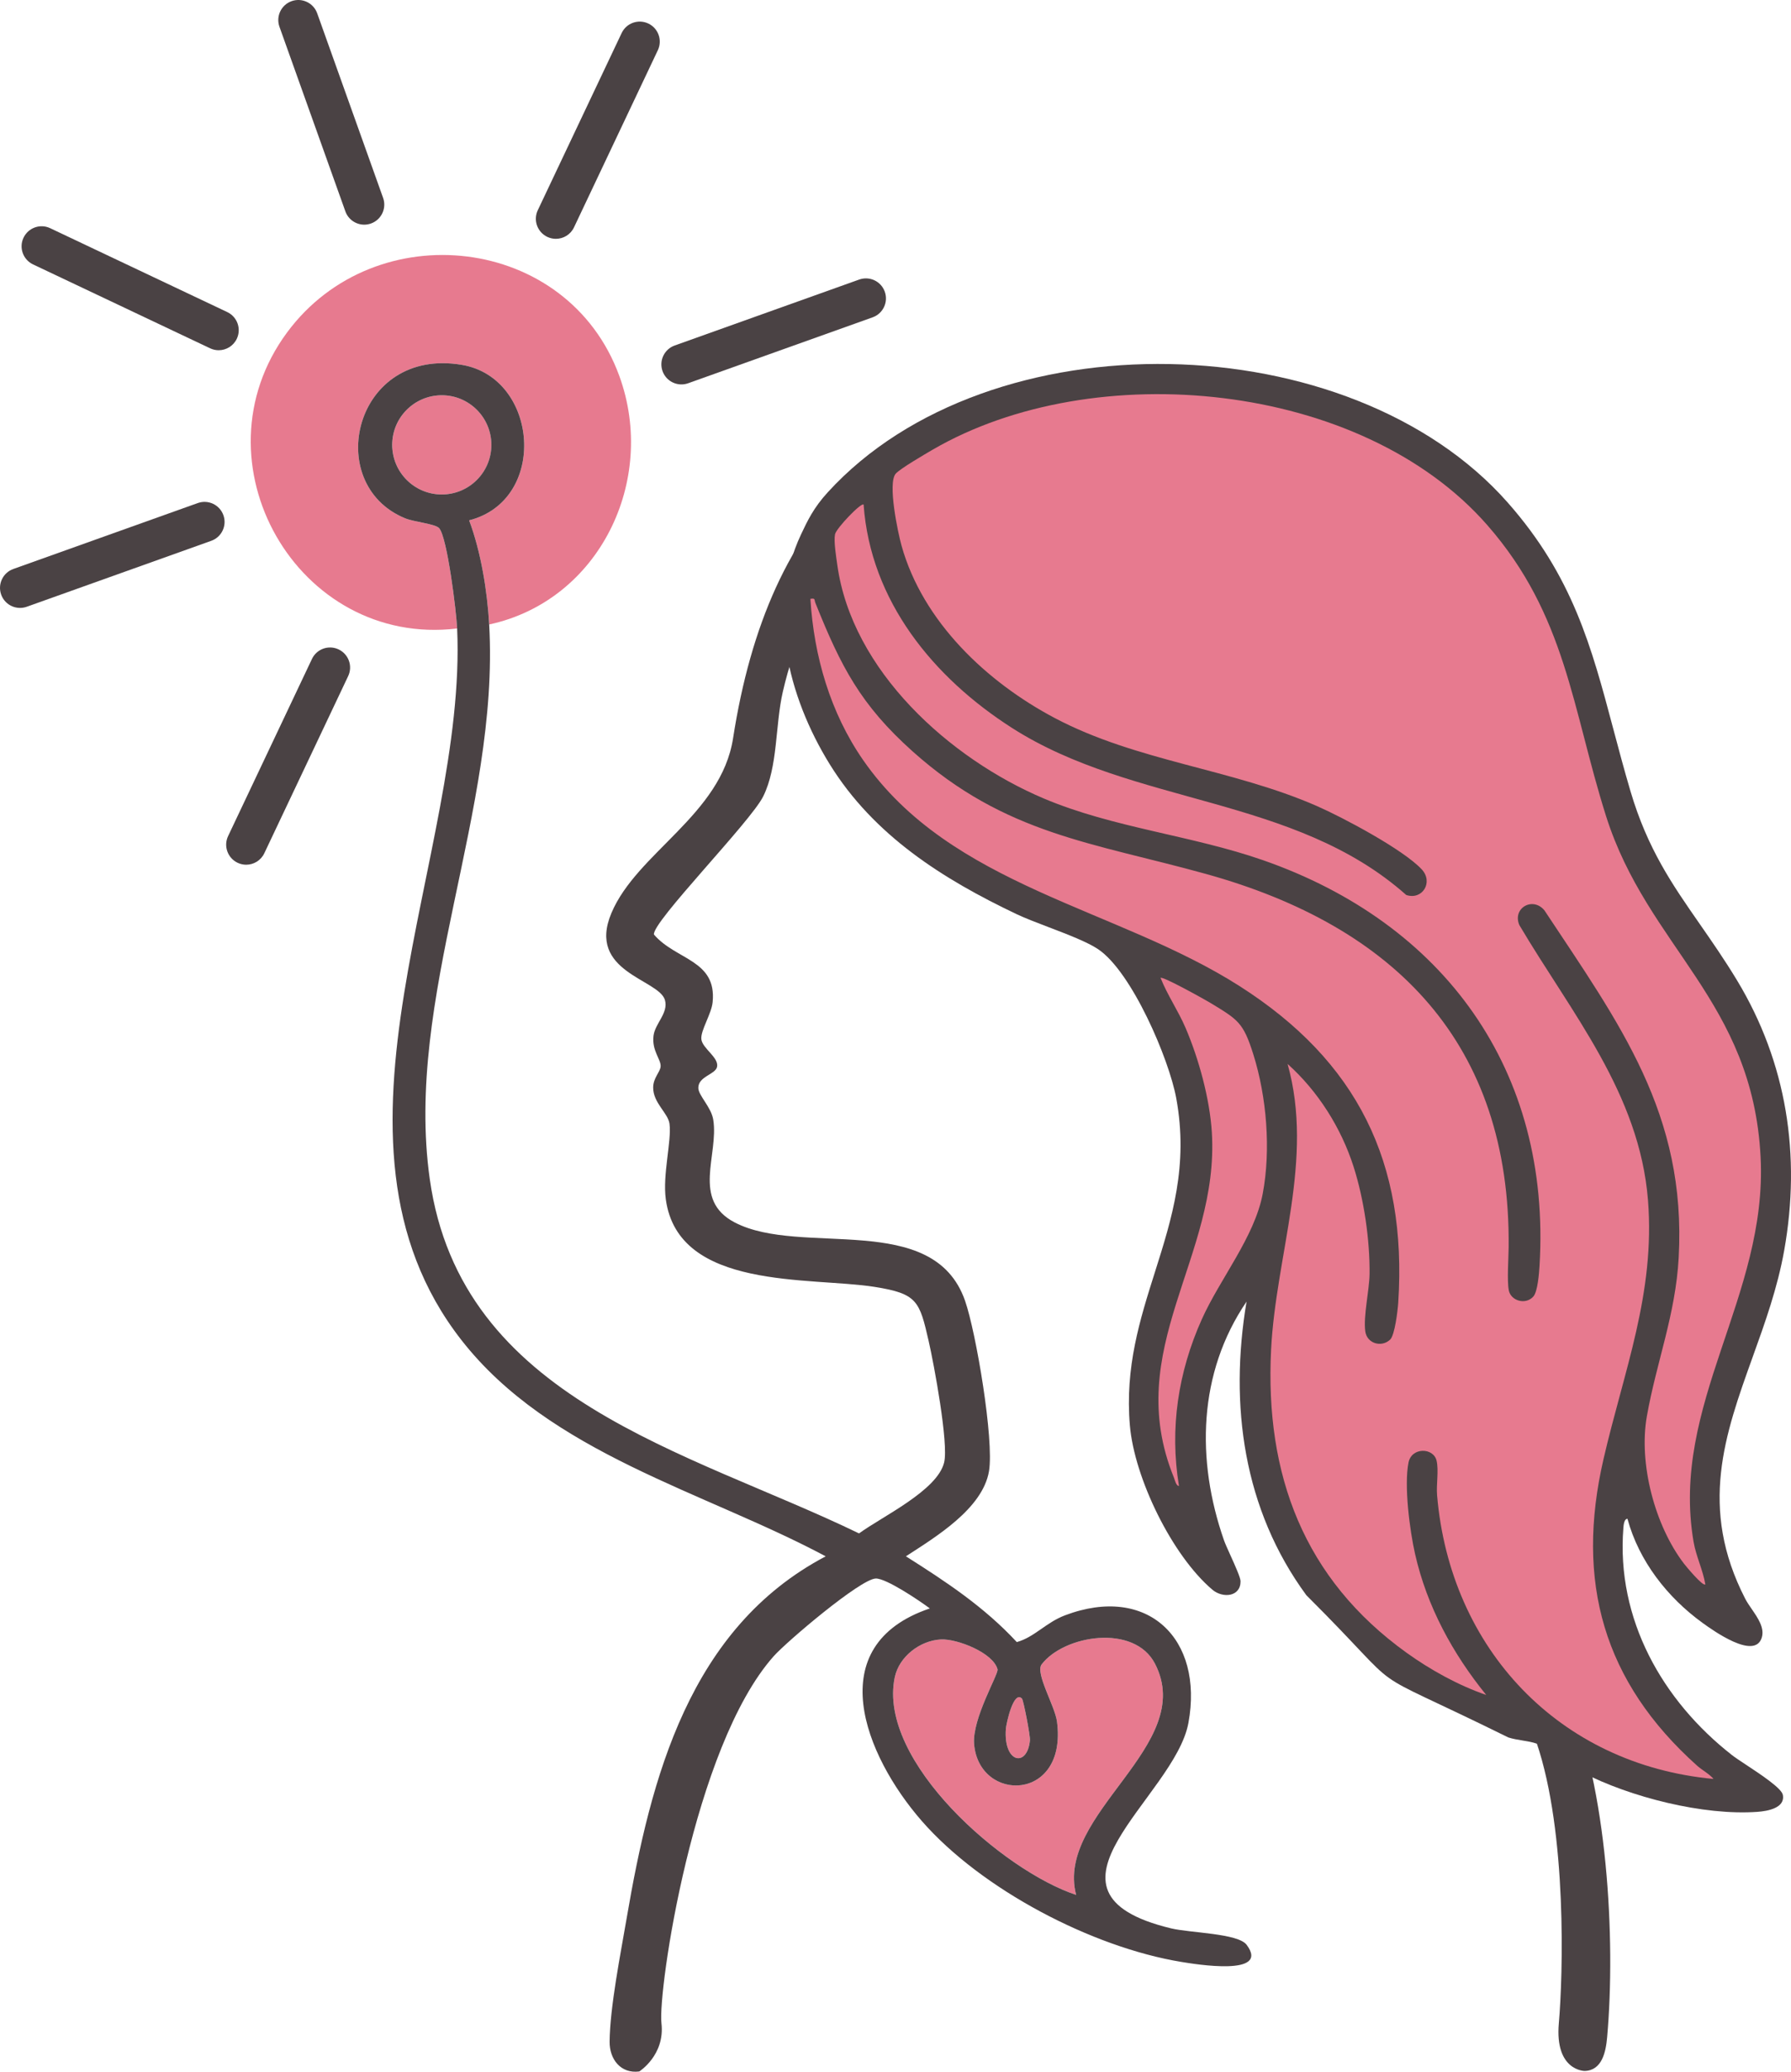 <?xml version="1.0" encoding="utf-8"?>
<svg xmlns="http://www.w3.org/2000/svg" fill="none" height="100%" overflow="visible" preserveAspectRatio="none" style="display: block;" viewBox="0 0 128 148" width="100%">
<g id="illu Shine on!">
<g id="Group">
<path d="M73.038 121.342C73.144 121.451 73.639 124.005 73.608 124.323C73.422 126.285 71.701 125.976 71.889 123.494C71.915 123.16 72.429 120.724 73.038 121.343V121.342Z" fill="#E77A8F" id="Vector"/>
<path d="M67.245 117.118C68.398 117.058 70.991 118.069 71.294 119.254C71.379 119.588 69.463 122.788 69.619 124.6C69.983 128.806 76.296 128.729 75.543 122.992C75.395 121.857 73.969 119.525 74.447 118.898C76.044 116.807 81.064 115.982 82.547 118.852C85.576 124.716 75.397 129.527 76.911 135.366C71.726 133.663 62.703 125.833 63.946 119.833C64.256 118.338 65.753 117.195 67.245 117.117V117.118Z" fill="#E77A8F" id="Vector_2"/>
<g id="Group_2">
<path d="M34.962 44.611C34.826 42.212 34.371 39.418 33.529 37.172C39.187 35.729 38.497 27.011 33.032 26.07C25.325 24.742 23.004 34.575 28.95 37.023C29.614 37.297 31.115 37.42 31.388 37.735C31.974 38.413 32.618 43.727 32.671 44.898C21.247 46.272 13.671 32.983 20.527 23.736C26.826 15.241 40.583 16.756 44.264 26.863C46.985 34.338 42.826 42.916 34.962 44.611Z" fill="#E77A8F" id="Vector_3"/>
<path d="M31.575 35.324C33.532 35.324 35.119 33.738 35.119 31.781C35.119 29.823 33.532 28.237 31.575 28.237C29.618 28.237 28.032 29.823 28.032 31.781C28.032 33.738 29.618 35.324 31.575 35.324Z" fill="#E77A8F" id="Vector_4"/>
</g>
</g>
<path d="M48.7 27.462C48.111 27.462 47.56 27.098 47.351 26.512C47.085 25.768 47.474 24.948 48.218 24.682L61.404 19.971C62.15 19.706 62.968 20.093 63.234 20.838C63.5 21.582 63.112 22.401 62.368 22.668L49.181 27.379C49.022 27.435 48.86 27.462 48.7 27.462Z" fill="#4A4244" id="Vector_5"/>
<path d="M39.728 17.061C39.523 17.061 39.314 17.017 39.116 16.923C38.402 16.585 38.096 15.731 38.435 15.017L44.428 2.362C44.767 1.647 45.621 1.342 46.334 1.681C47.049 2.019 47.354 2.873 47.015 3.587L41.023 16.242C40.778 16.759 40.264 17.061 39.728 17.061Z" fill="#4A4244" id="Vector_6"/>
<path d="M26.032 16.05C25.444 16.05 24.892 15.685 24.683 15.1L19.973 1.914C19.706 1.169 20.095 0.35 20.839 0.083C21.584 -0.182 22.403 0.206 22.669 0.95L27.38 14.136C27.646 14.881 27.258 15.7 26.514 15.966C26.354 16.023 26.192 16.05 26.032 16.05Z" fill="#4A4244" id="Vector_7"/>
<path d="M15.629 25.02C15.424 25.02 15.215 24.976 15.017 24.882L2.362 18.889C1.648 18.55 1.342 17.697 1.681 16.983C2.02 16.268 2.874 15.963 3.587 16.302L16.242 22.294C16.957 22.633 17.262 23.486 16.924 24.201C16.679 24.717 16.165 25.02 15.629 25.02Z" fill="#4A4244" id="Vector_8"/>
<path d="M1.432 43.428C0.844 43.428 0.293 43.064 0.084 42.478C-0.182 41.734 0.206 40.915 0.95 40.648L14.136 35.937C14.882 35.672 15.7 36.06 15.966 36.804C16.233 37.548 15.844 38.368 15.1 38.634L1.914 43.345C1.755 43.402 1.592 43.428 1.432 43.428Z" fill="#4A4244" id="Vector_9"/>
<path d="M17.595 61.774C17.39 61.774 17.181 61.73 16.983 61.636C16.269 61.297 15.964 60.444 16.302 59.729L22.295 47.074C22.634 46.359 23.488 46.054 24.201 46.393C24.916 46.732 25.221 47.585 24.883 48.299L18.89 60.954C18.645 61.471 18.131 61.774 17.595 61.774Z" fill="#4A4244" id="Vector_10"/>
<path clip-rule="evenodd" d="M28.949 37.024C23.003 34.575 25.326 24.742 33.032 26.069C38.496 27.011 39.186 35.729 33.529 37.172C34.371 39.418 34.826 42.212 34.961 44.611C35.715 57.952 28.891 71.258 30.713 84.219C32.941 100.056 49.173 103.62 61.394 109.544C63.035 108.341 66.992 106.487 67.477 104.471C67.803 103.119 66.751 97.463 66.37 95.803C65.714 92.943 65.562 92.417 62.509 91.933C57.921 91.206 48.471 92.193 47.584 85.673C47.343 83.905 48.008 81.525 47.848 80.278C47.749 79.514 46.669 78.789 46.681 77.679C46.688 77 47.173 76.598 47.212 76.2C47.263 75.691 46.569 75.074 46.707 73.985C46.819 73.103 47.785 72.372 47.522 71.441C47.099 69.948 41.916 69.451 43.697 65.227C45.519 60.905 51.54 58.213 52.392 52.737C54.909 36.559 63.501 27.407 80.631 28.003C101.029 28.712 115.696 41.913 112.175 63.275C110.68 72.345 106.301 76.162 101.272 83.007C90.527 97.632 106.546 108.596 112.029 121.151C114.864 127.64 115.488 138.5 114.858 145.551C114.767 146.57 114.502 147.912 113.252 147.944C113.252 147.944 111.108 147.944 111.407 144.535C111.705 141.125 112.006 130.939 109.82 124.504C105.179 110.849 86.44 98.841 97.43 82.6C103.311 73.909 109.062 70.18 109.413 58.224C110.301 28.045 62.752 19.863 55.947 49.42C55.395 51.82 55.608 54.747 54.545 56.894C53.642 58.715 46.57 65.898 46.738 66.763C48.308 68.595 51.227 68.564 50.932 71.585C50.85 72.434 50.064 73.609 50.124 74.233C50.189 74.896 51.387 75.537 51.247 76.213C51.132 76.766 49.897 76.888 49.908 77.723C49.916 78.266 50.83 79.086 50.975 79.988C51.38 82.514 49.405 85.712 52.511 87.33C57.268 89.809 66.697 86.429 68.969 92.918C69.758 95.174 71.056 102.883 70.682 105.098C70.227 107.783 66.859 109.805 64.743 111.179C67.627 113.004 70.33 114.786 72.669 117.306C73.923 116.962 74.751 115.911 76.112 115.396C82.009 113.165 86.038 117.057 84.936 123.075C83.958 128.417 72.917 135.159 83.685 137.756C85.062 138.089 88.478 138.108 89.095 138.933C90.807 141.219 85.4 140.314 84.434 140.156C78.046 139.108 70.145 134.977 65.875 130.083C61.801 125.414 58.617 117.547 66.454 114.903C65.741 114.368 63.333 112.74 62.586 112.766C61.487 112.804 56.22 117.272 55.282 118.33C49.546 124.8 47.008 142.251 47.273 144.535C47.537 146.818 45.686 147.982 45.686 147.982C44.366 148.152 43.559 147.112 43.569 145.861C43.588 143.399 44.353 139.57 44.786 137.037C46.509 126.962 49.289 116.3 59.011 111.181C50.305 106.533 39.3 103.841 32.963 95.713C21.73 81.305 33.406 61.116 32.671 44.897C32.618 43.726 31.974 38.413 31.388 37.735C31.115 37.42 29.614 37.297 28.949 37.024ZM82.546 118.853C81.063 115.982 76.043 116.808 74.446 118.899C73.968 119.525 75.394 121.858 75.543 122.993C76.295 128.73 69.981 128.806 69.618 124.601C69.461 122.79 71.376 119.591 71.293 119.255C70.99 118.07 68.397 117.058 67.243 117.118C65.752 117.196 64.255 118.339 63.945 119.833C62.702 125.833 71.724 133.663 76.909 135.366C75.396 129.528 85.575 124.717 82.546 118.853ZM73.038 121.343C72.429 120.725 71.915 123.158 71.889 123.493C71.701 125.975 73.422 126.286 73.608 124.324C73.639 124.005 73.144 121.451 73.038 121.343ZM31.574 28.237C29.617 28.238 28.03 29.824 28.03 31.781C28.031 33.738 29.617 35.324 31.574 35.324C33.531 35.324 35.117 33.738 35.117 31.781C35.117 29.824 33.531 28.237 31.574 28.237Z" fill="#4A4244" fill-rule="evenodd" id="Subtract"/>
<path clip-rule="evenodd" d="M121.484 66.017C122.337 67.244 123.23 68.526 124.133 70.016C127.704 75.916 128.724 82.539 127.514 89.328C127.036 92.009 126.139 94.503 125.261 96.942C123.272 102.472 121.386 107.716 124.727 114.209C124.849 114.447 125.02 114.695 125.195 114.95C125.644 115.603 126.125 116.303 125.908 116.995C125.403 118.606 122.444 116.49 121.681 115.938C119.175 114.126 117.132 111.521 116.312 108.5C116.075 108.5 116.037 108.949 116.022 109.134C116.021 109.142 116.02 109.149 116.02 109.156C115.502 115.669 118.808 121.493 123.793 125.389C123.998 125.549 124.364 125.791 124.787 126.07C125.868 126.785 127.323 127.747 127.416 128.219C127.603 129.168 126.303 129.384 125.614 129.434C121.748 129.718 116.487 128.383 113.063 126.605C112.649 126.39 112.112 126.014 111.577 125.64C110.913 125.176 110.252 124.714 109.834 124.565C109.532 124.456 109.176 124.397 108.812 124.337C108.465 124.28 108.112 124.222 107.793 124.118C96.47 118.533 101.194 121.76 93.363 113.959C88.868 107.84 87.843 100.393 89.089 92.984C85.619 98.08 85.477 104.312 87.477 110.038C87.556 110.263 87.737 110.663 87.934 111.099C88.272 111.848 88.659 112.704 88.66 112.962C88.663 114.089 87.379 114.183 86.653 113.57C83.764 111.127 81.073 105.586 80.751 101.836C80.391 97.667 81.47 94.258 82.542 90.873C83.749 87.058 84.947 83.274 84.067 78.468C83.552 75.647 80.885 69.419 78.48 67.808C77.708 67.29 76.289 66.749 74.943 66.235C74.086 65.908 73.258 65.592 72.645 65.301C67.371 62.794 62.458 59.683 59.317 54.625C56.273 49.718 54.762 43.454 57.245 38.186C57.714 37.192 58.145 36.277 59.158 35.169C70.73 22.506 96.509 23.157 107.753 35.901C112.401 41.167 113.738 46.196 115.303 52.086C115.683 53.514 116.076 54.994 116.533 56.539C117.75 60.649 119.514 63.185 121.484 66.017Z" fill="#4A4244" fill-rule="evenodd" id="Vector_11"/>
<path d="M121.877 113.181C121.709 113.362 120.494 111.889 120.353 111.706C118.265 108.979 117.102 104.554 117.699 101.172C118.38 97.313 119.75 93.923 119.974 89.835C120.537 79.551 115.74 73.143 110.38 65.037C109.542 64.02 108.064 64.88 108.588 66.091C112.316 72.393 117.174 78.113 117.779 85.739C118.306 92.394 116.057 97.93 114.603 104.223C112.576 112.991 114.597 120.149 121.29 126.137C121.646 126.455 122.159 126.719 122.463 127.084C111.422 126.061 103.634 117.78 102.706 106.813C102.642 106.06 102.832 105.05 102.673 104.358C102.453 103.397 100.884 103.373 100.664 104.48C100.336 106.131 100.749 109.323 101.134 111.019C101.984 114.762 103.82 118.129 106.217 121.083C104.232 120.402 102.23 119.294 100.525 118.069C93.189 112.796 90.394 105.363 90.843 96.417C91.183 89.638 93.939 82.835 92.021 76.005C94.193 77.948 95.853 80.573 96.742 83.358C97.478 85.661 97.91 88.594 97.88 91.013C97.865 92.192 97.425 94.008 97.575 95.113C97.69 95.968 98.721 96.288 99.349 95.701C99.683 95.391 99.893 93.622 99.93 93.062C100.581 83.018 96.988 75.795 88.583 70.44C79.803 64.846 67.965 63.342 61.69 54.303C59.339 50.915 58.17 46.878 57.918 42.782C58.291 42.716 58.182 42.838 58.276 43.074C60.091 47.604 61.502 50.353 65.233 53.687C71.865 59.613 78.079 60.184 86.197 62.435C99.695 66.179 107.965 74.557 107.821 89.099C107.813 89.915 107.697 91.466 107.831 92.175C107.972 92.926 109.031 93.245 109.587 92.62C109.894 92.275 109.996 90.969 110.028 90.428C110.872 76.466 103.209 65.958 90.258 61.447C85.147 59.668 79.565 59.141 74.607 57.046C67.876 54.202 60.884 47.926 59.839 40.346C59.762 39.784 59.578 38.675 59.677 38.173C59.763 37.737 61.569 35.86 61.721 36.048C62.215 42.948 66.709 48.411 72.331 52.005C81.036 57.57 92.49 56.822 100.502 63.936C101.663 64.323 102.459 63.013 101.606 62.102C100.278 60.682 95.986 58.401 94.121 57.584C88.036 54.919 81.25 54.395 75.382 51.295C70.52 48.726 65.948 44.416 64.43 38.975C64.168 38.035 63.426 34.517 64.015 33.839C64.327 33.48 66.126 32.433 66.655 32.125C78.191 25.417 97.276 27.216 106.292 37.51C111.934 43.951 112.352 50.632 114.78 58.294C117.755 67.684 125.258 71.471 125.828 82.666C126.335 92.624 119.353 100.32 121.037 110.144C121.215 111.181 121.701 112.146 121.877 113.181Z" fill="#E77A8F" id="Vector_2_2"/>
<path d="M84.259 106.155C84.052 106.152 83.972 105.74 83.901 105.565C80.15 96.365 87.157 89.848 86.609 80.902C86.461 78.496 85.675 75.631 84.725 73.418C84.203 72.202 83.432 71.089 82.944 69.859C83.085 69.718 86.141 71.424 86.501 71.643C88.481 72.846 88.852 73.034 89.569 75.308C90.53 78.357 90.838 82.135 90.244 85.282C89.66 88.37 87.193 91.346 85.891 94.248C84.2 98.019 83.582 102.053 84.259 106.155Z" fill="#E77A8F" id="Vector_3_2"/>
</g>
</svg>